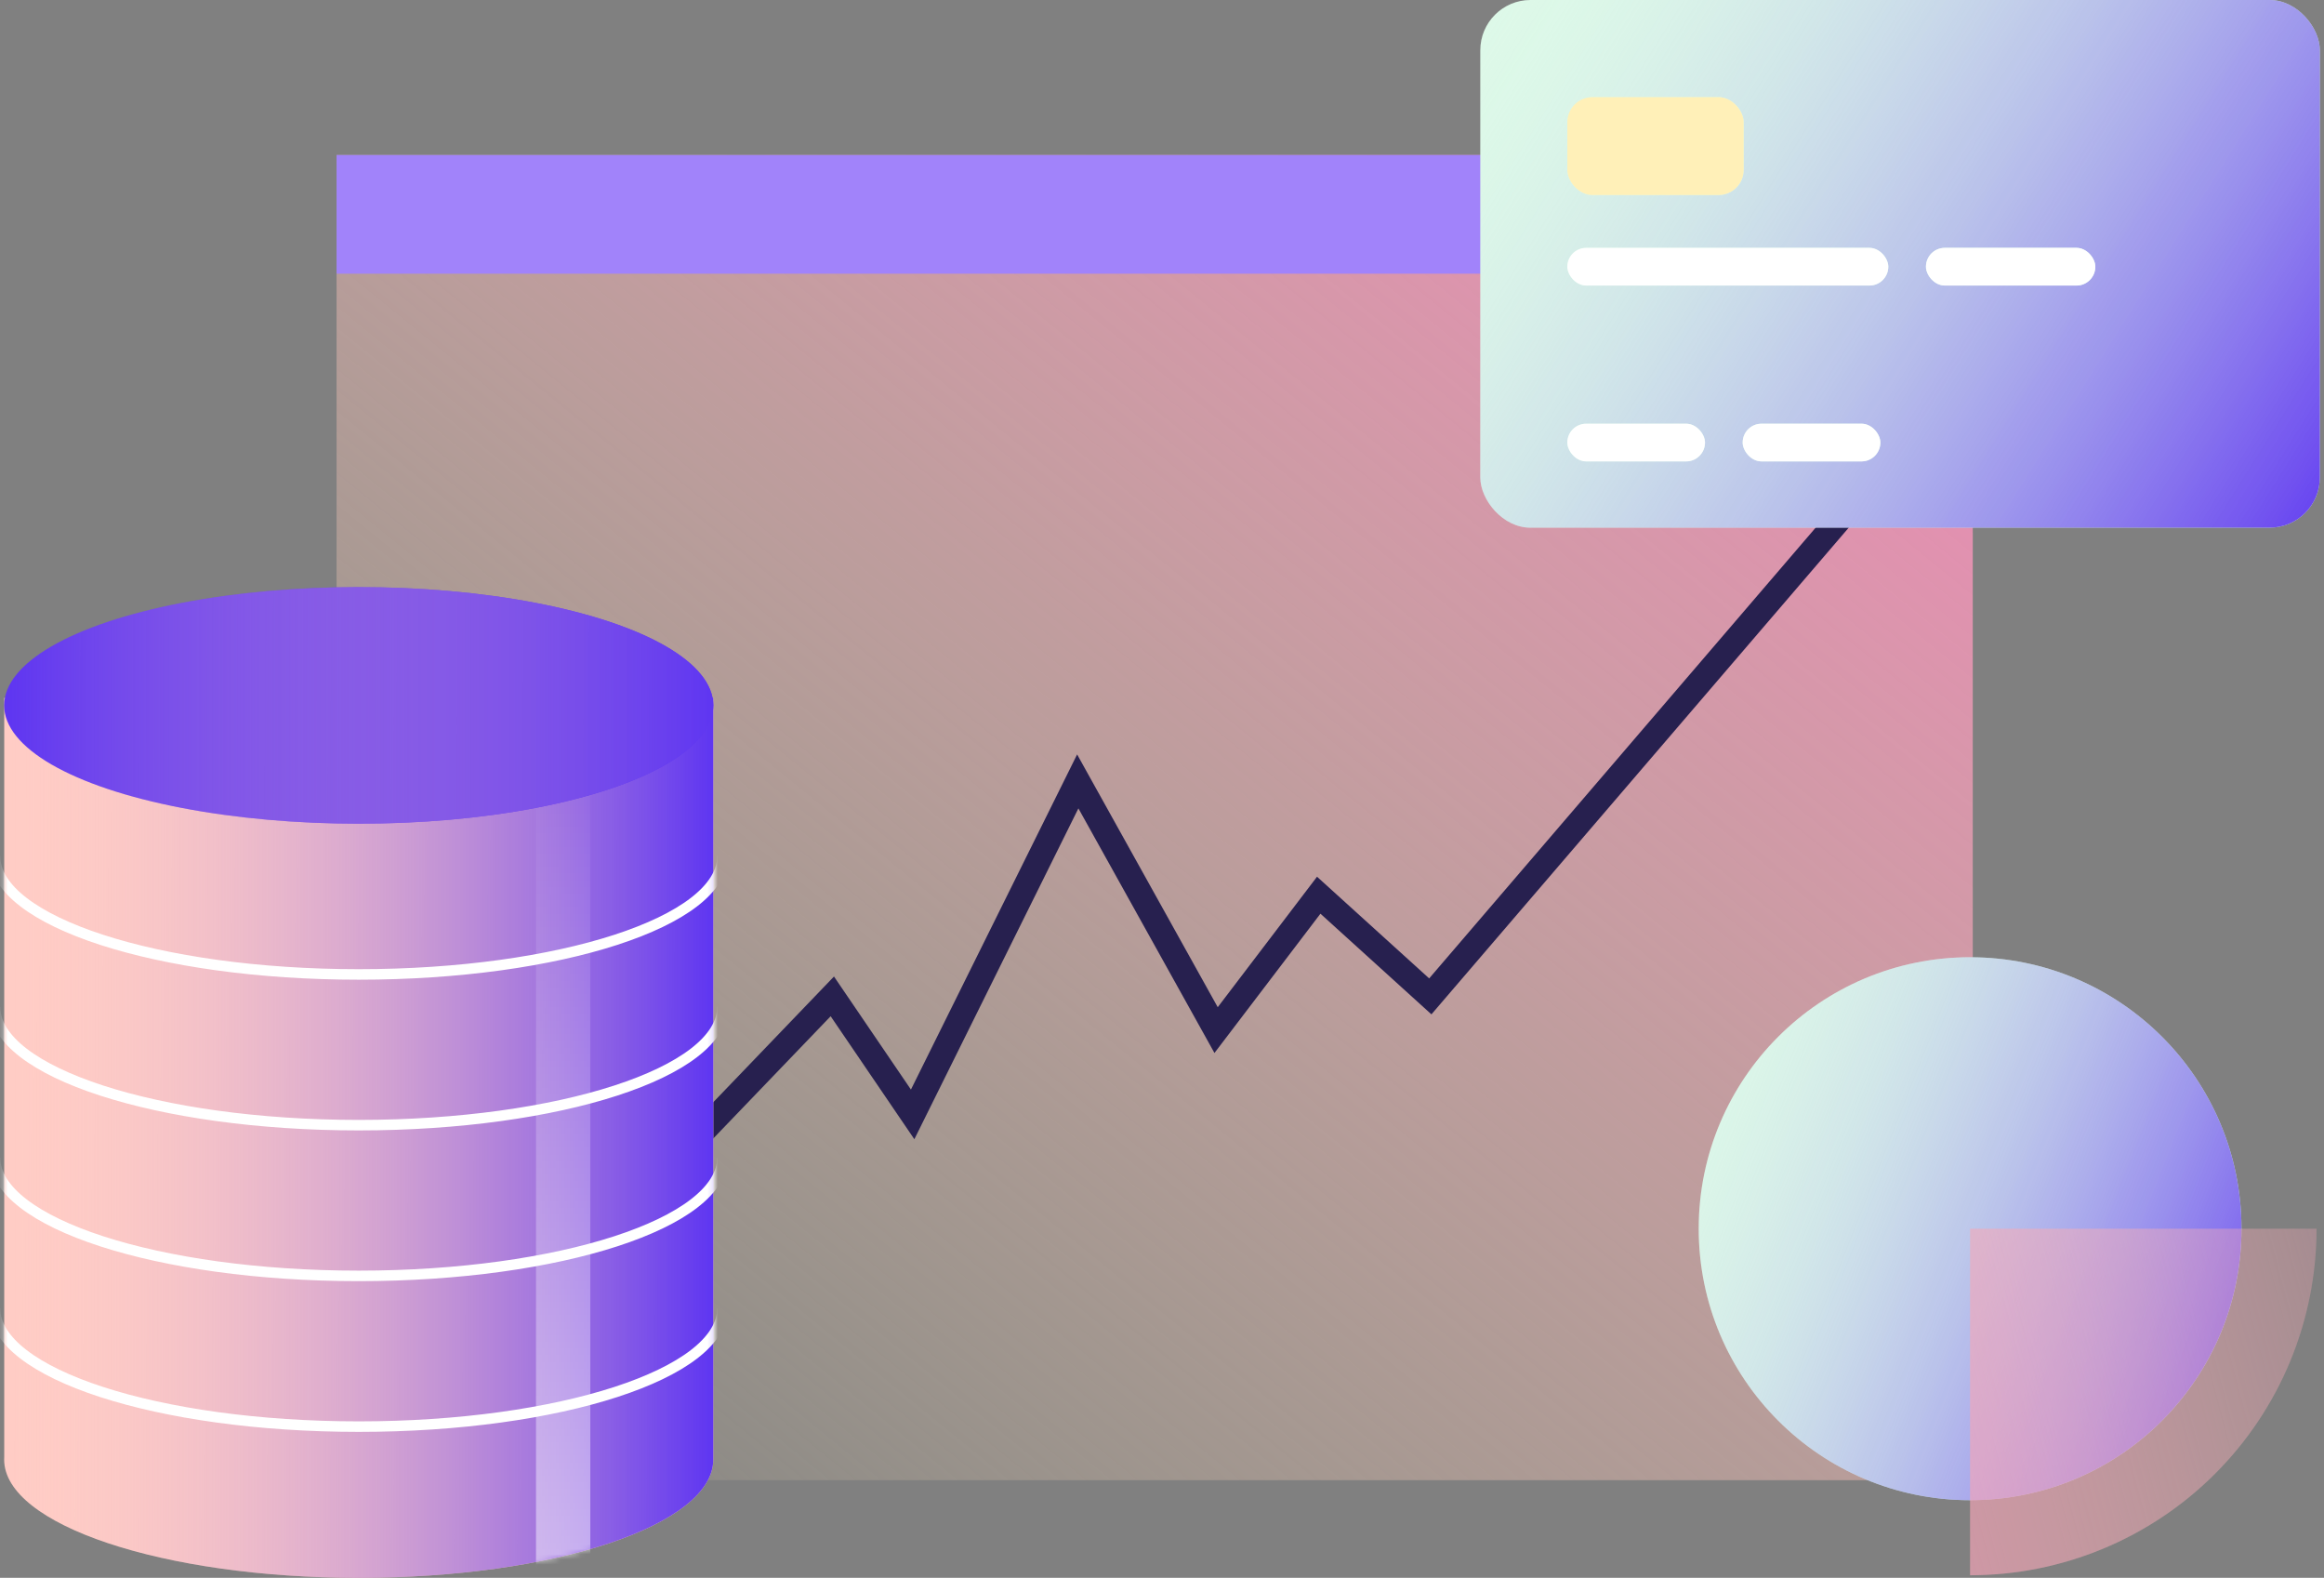 <?xml version="1.0" encoding="UTF-8"?> <svg xmlns="http://www.w3.org/2000/svg" width="442" height="300" viewBox="0 0 442 300" fill="none"><rect x="0" y="0" width="442" height="300" fill="#808080" stroke="none"/><rect x="64.013" y="29.476" width="311.187" height="251.953" fill="url(#paint0_linear_5527_22531)"></rect><rect x="64.013" y="29.476" width="311.187" height="22.564" fill="#A183FA"></rect><path d="M103.828 246.151L158.298 189.444L173.575 211.884L204.978 148.57L231.288 195.855L250.809 170.209C257.882 176.621 272.027 189.444 272.027 189.444C299.753 157.119 355.203 92.47 355.203 92.47" stroke="#27204F" stroke-width="4.776"></path><path fill-rule="evenodd" clip-rule="evenodd" d="M135.659 132.678H0.803V277.044C0.794 277.198 0.789 277.352 0.789 277.507C0.789 289.93 30.981 300 68.224 300C105.467 300 135.659 289.93 135.659 277.507C135.659 277.507 135.659 277.507 135.659 277.506V132.678Z" fill="#FFCCC5"></path><path fill-rule="evenodd" clip-rule="evenodd" d="M135.659 132.678H0.803V277.044C0.794 277.198 0.789 277.352 0.789 277.507C0.789 289.93 30.981 300 68.224 300C105.467 300 135.659 289.93 135.659 277.507C135.659 277.507 135.659 277.507 135.659 277.506V132.678Z" fill="url(#paint1_linear_5527_22531)"></path><mask id="mask0_5527_22531" style="mask-type:alpha" maskUnits="userSpaceOnUse" x="0" y="132" width="136" height="169"><path fill-rule="evenodd" clip-rule="evenodd" d="M135.66 132.678H0.804V277.044C0.795 277.198 0.79 277.352 0.79 277.507C0.79 289.93 30.982 300 68.225 300C105.468 300 135.66 289.93 135.66 277.507C135.66 277.507 135.66 277.507 135.66 277.506V132.678Z" fill="#FFCCC5"></path><path fill-rule="evenodd" clip-rule="evenodd" d="M135.66 132.678H0.804V277.044C0.795 277.198 0.79 277.352 0.79 277.507C0.79 289.93 30.982 300 68.225 300C105.468 300 135.66 289.93 135.66 277.507C135.66 277.507 135.66 277.507 135.66 277.506V132.678Z" fill="url(#paint2_linear_5527_22531)"></path></mask><g mask="url(#mask0_5527_22531)"><rect opacity="0.5" x="101.943" y="142.558" width="10.325" height="162.196" fill="url(#paint3_linear_5527_22531)"></rect><path d="M137.406 162.779C137.406 175.202 106.433 185.273 68.225 185.273C30.017 185.273 -0.957 175.202 -0.957 162.779" stroke="white" stroke-width="2"></path><path d="M137.406 191.438C137.406 203.86 106.433 213.931 68.225 213.931C30.017 213.931 -0.957 203.86 -0.957 191.438" stroke="white" stroke-width="2"></path><path d="M137.406 220.096C137.406 232.519 106.433 242.589 68.225 242.589C30.017 242.589 -0.957 232.519 -0.957 220.096" stroke="white" stroke-width="2"></path><path d="M137.406 248.754C137.406 261.177 106.433 271.248 68.225 271.248C30.017 271.248 -0.957 261.177 -0.957 248.754" stroke="white" stroke-width="2"></path></g><ellipse cx="68.224" cy="134.121" rx="67.435" ry="22.494" fill="#5F36F1"></ellipse><ellipse cx="68.224" cy="134.121" rx="67.435" ry="22.494" fill="url(#paint4_linear_5527_22531)"></ellipse><rect x="281.538" width="159.674" height="100.332" rx="9.553" fill="#DEFAE8"></rect><rect x="281.538" width="159.674" height="100.332" rx="9.553" fill="url(#paint5_linear_5527_22531)"></rect><rect x="298.088" y="18.469" width="33.534" height="18.613" rx="4.776" fill="#DEFAE8"></rect><rect x="298.088" y="18.469" width="33.534" height="18.613" rx="4.776" fill="#FFF0B8"></rect><rect x="298.088" y="47.127" width="61.043" height="7.165" rx="3.582" fill="#DEFAE8"></rect><rect x="298.088" y="47.127" width="61.043" height="7.165" rx="3.582" fill="white"></rect><rect x="366.296" y="47.127" width="32.211" height="7.165" rx="3.582" fill="#DEFAE8"></rect><rect x="366.296" y="47.127" width="32.211" height="7.165" rx="3.582" fill="white"></rect><rect x="298.088" y="80.561" width="26.184" height="7.165" rx="3.582" fill="#DEFAE8"></rect><rect x="298.088" y="80.561" width="26.184" height="7.165" rx="3.582" fill="white"></rect><rect x="331.438" y="80.561" width="26.184" height="7.165" rx="3.582" fill="#DEFAE8"></rect><rect x="331.438" y="80.561" width="26.184" height="7.165" rx="3.582" fill="white"></rect><circle cx="374.692" cy="233.62" r="51.616" fill="#DEFAE8"></circle><circle cx="374.692" cy="233.62" r="51.616" fill="url(#paint6_linear_5527_22531)"></circle><path d="M374.693 299.509C383.346 299.509 391.914 297.805 399.908 294.494C407.902 291.182 415.165 286.329 421.284 280.211C427.402 274.092 432.256 266.829 435.567 258.835C438.878 250.84 440.583 242.272 440.583 233.62L374.693 233.62L374.693 299.509Z" fill="url(#paint7_linear_5527_22531)"></path><path d="M374.693 299.509C383.346 299.509 391.914 297.805 399.908 294.494C407.902 291.182 415.165 286.329 421.284 280.211C427.402 274.092 432.256 266.829 435.567 258.835C438.878 250.84 440.583 242.272 440.583 233.62L374.693 233.62L374.693 299.509Z" fill="#F084B8" fill-opacity="0.2"></path><defs><linearGradient id="paint0_linear_5527_22531" x1="64.013" y1="281.429" x2="311.675" y2="-22.791" gradientUnits="userSpaceOnUse"><stop stop-color="#FFF0B8" stop-opacity="0"></stop><stop offset="1" stop-color="#F084B8"></stop></linearGradient><linearGradient id="paint1_linear_5527_22531" x1="1.952" y1="278.572" x2="135.252" y2="278.674" gradientUnits="userSpaceOnUse"><stop stop-color="#FFCCC5" stop-opacity="0"></stop><stop offset="1" stop-color="#5F36F1"></stop></linearGradient><linearGradient id="paint2_linear_5527_22531" x1="1.953" y1="278.572" x2="135.253" y2="278.674" gradientUnits="userSpaceOnUse"><stop stop-color="#FFCCC5" stop-opacity="0"></stop><stop offset="1" stop-color="#5F36F1"></stop></linearGradient><linearGradient id="paint3_linear_5527_22531" x1="107.106" y1="142.558" x2="107.106" y2="304.754" gradientUnits="userSpaceOnUse"><stop stop-color="white" stop-opacity="0"></stop><stop offset="1" stop-color="white"></stop></linearGradient><linearGradient id="paint4_linear_5527_22531" x1="1.952" y1="135.187" x2="135.252" y2="135.288" gradientUnits="userSpaceOnUse"><stop stop-color="#FFCCC5" stop-opacity="0"></stop><stop offset="1" stop-color="#5F36F1"></stop></linearGradient><linearGradient id="paint5_linear_5527_22531" x1="273.762" y1="-4.673" x2="445.56" y2="103.433" gradientUnits="userSpaceOnUse"><stop stop-color="#DEFAE8" stop-opacity="0"></stop><stop offset="1" stop-color="#5F36F1"></stop></linearGradient><linearGradient id="paint6_linear_5527_22531" x1="318.05" y1="177.196" x2="452.136" y2="230.214" gradientUnits="userSpaceOnUse"><stop stop-color="#DEFAE8" stop-opacity="0"></stop><stop offset="1" stop-color="#5F36F1"></stop></linearGradient><linearGradient id="paint7_linear_5527_22531" x1="464.7" y1="209.502" x2="284.359" y2="257.296" gradientUnits="userSpaceOnUse"><stop stop-color="#FFF0B8" stop-opacity="0"></stop><stop offset="1" stop-color="#F084B8"></stop></linearGradient></defs></svg> 